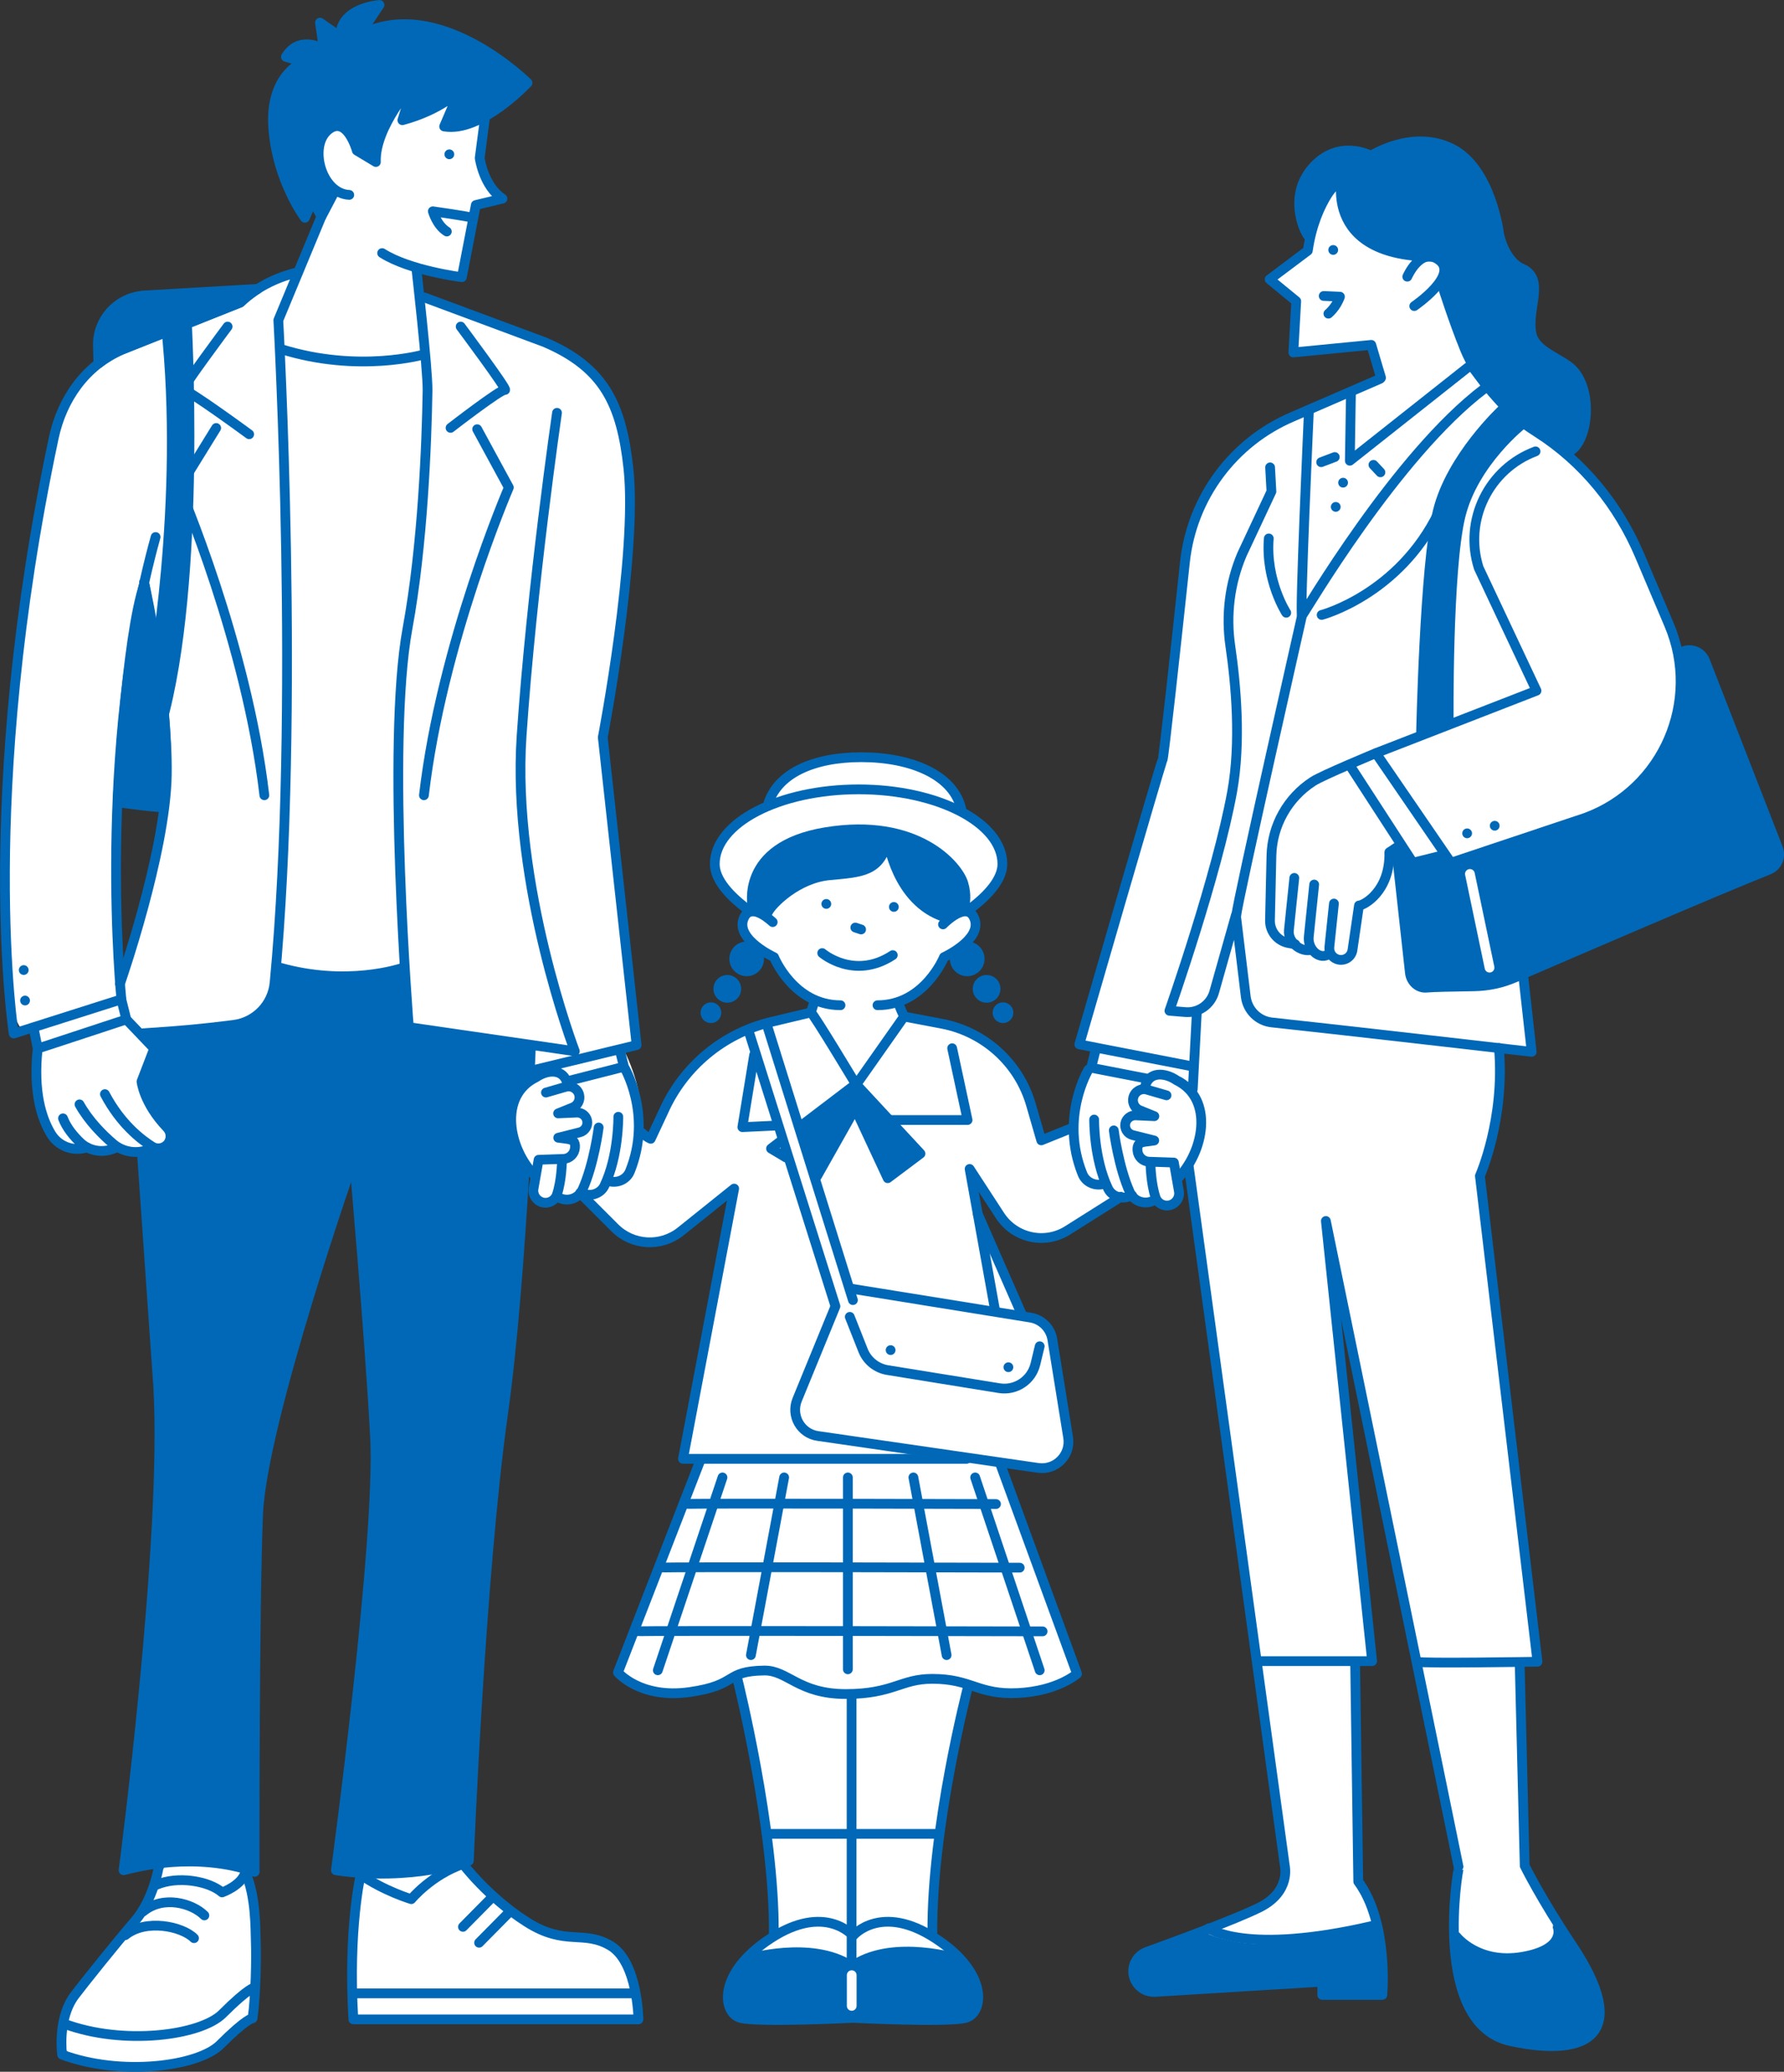 <?xml version="1.0" encoding="UTF-8"?><svg id="b" xmlns="http://www.w3.org/2000/svg" width="148.13" height="171.99" viewBox="0 0 148.13 171.99"><rect x="0" y="0" width="148.13" height="171.99" fill="#333333" stroke="none"/><defs><style>.d{stroke:#fff;}.d,.e{fill:none;}.d,.e,.f{stroke-linecap:round;stroke-linejoin:round;stroke-width:.81px;}.g{fill:#fff;}.h,.f{fill:#0068b7;}.e,.f{stroke:#0068b7;}</style></defs><g id="c"><g><g><path class="g" d="m21.25,167.75h.07s-.03,0-.07,0Z"/><path class="g" d="m147.55,70.46s-6.07-15.58-6.07-15.58c-.32-.98-1.5-.92-2.25-.56,0,0-.08-.35-.08-.35-1.88-5.57-4.41-12.23-8.99-16.07l-.36-.32s.43-.21.43-.21c2.02-1.29,1.67-5.8-.08-6.95-1.1-.83-2.65-1.19-3.07-2.7.7-7.94-.76-2.79-2.69-8.29-.22-3-2.7-8.11-6.44-7.64-2.11.1-3.42.75-4.1,1.2-2.32-1.67-6.3,1.24-5.92,3.98.04,1.13.33,1.87.75,2.62h0c-.25.79.02.39-.09,1.2-2.04,1.64-5.04,1.8-.88,4.16l-.23,4.2,6.43-.63.55,1.6s.45,1.42.45,1.42c-.33.1-6.64,2.4-8.24,3.28-10.48,5.77-8.15,14.1-9.83,26.62-1.25,6.22-5.87,20.92-6.99,25.23-.1.38,1.28.36,1.28.36,0,0-.57,1.58-.57,1.58-.48.96-1.18,2.12-1.31,4.83l-.05.35-.31-.04s-2.49,1-2.49,1c-1.22-6.6-4.75-9.7-11.39-10.32-.18-.42-.51-.91-.45-1.37.93-.33,1.74-.88,2.46-1.69,1.29-1.38.83-2.06,2.23-2.41-.33,3.89,4.61.1.71-.6.91-.77,1.46-2.15.21-2.78,0,0,.35-.27.35-.27,3.91-2.75,3.18-5.7-.74-7.87-1.42-5.32-9.31-5.2-13.34-3.52-1.4.69-2.3,1.73-2.64,3.03-4.36,1.79-6.25,5.4-1.72,8.4,0,0,.33.25.33.25-.36.24-.7.64-.68,1.12-.05.57.6,1.27.99,1.74-.8-.1-1.85.12-1.84,1.12.41,2.18,3.04.86,2-1.05.39.26,1.14.69,1.46.85.94,3.04,3.47,3.59,3.47,3.59l-.14.28-.27.85s-3.36.8-3.36.8c-7.27,1.53-8.99,7.49-9.76,9.43-.12.3-.69.29-1.09-.61.45-2.41-.93-5.85-1.55-6.82l1.13-.23s-2.8-25.53-2.8-25.53c.43-2.69,4.56-22.66.29-28.68-1.9-4.02-11.21-5.84-14.99-7.67l-.45.49s-.35-3.2-.35-3.2c1.34.45,3.2.69,3.82.82l1.15-5.97s2.08-.49,2.08-.49c-2.27-1.73-1.7-4.48-1.31-6.85,1-.58,3.17-2.17,3.47-2.72-1.13-1.67-9.58-6.93-14.04-3.82,0,0,1.7-2.56,1.7-2.56-4.82.72-1.35,4.1-4.66,1.55,0,0,.3,2.13.3,2.13-1.14-.45-2.11-.89-3.12.48,2.19.59,1.31.24.13,1.48-2.93,2.09.26,11.21,1.3,11.75l.64-1.5.84,1.56-1.95,4.7c-1.23.29-2.39.76-3.39,1.41,0,0-9.63.56-9.63.56-3.45.55-3.52,3.04-3.67,5.68C.69,34.49-2.04,91.03,2.84,85.16c.83,3.31-.8,10.77,4.43,10,.79.42,1.72.38,2.48-.05.54.33,1.19.52,1.82.4l.64-.13s-.32.55-.32.55c2.21,18.89,1.24,40.68-1.52,59.2.45-.11,2.04-.49,3.07-.57-.09.32-.25.59-.29,1.01-1.15,6.06-16.32,16.13-1.91,15.92,3.43.46,7.38-1.72,9.15-3.74.13-.09.32-.14.24-.3,0,0,.28-.02.28-.02.27-4.19.84-8.2-.8-12.47l.65.2s.25.07.29.08c0,0,0-.78,0-.78.17-11.85-1.25-32.62,4.4-46.45.5-.85,3.9-14.99,4.24-9.47,1.41,12.23,2.2,29.28-.06,43.36-.44,3.67-1.12,9.86-1.63,13.26.61.11,1.4.14,2.1.22,0,0-.08.36-.08.36-.28.19-.99,8.63-.59,11.79,0,0,23.5,0,23.5,0-.44-8.42-3.84-5.15-9.23-7.92-2.55-1.69-3.9-3.1-5.47-5.02,0,0,.63-.21.63-.21.29-17.05,3.31-37.58,4.66-58.01.32.36.67.93,1.05,1.24-.14.69-.48,1.88.5,2.1.57.18,1.05-.34,1.23-.82.25.99,1.46.58,1.95-.03,5.41,6.84,7.33,4.06,12.84-.44l-4.27,22.56s1.51,0,1.51,0c.03.01-6.98,17.84-6.89,17.84,1.83,2.33,7.45,1.82,9.96.1.82,5.33,2.96,13.57,3.01,21.82-5.26,3.27-5.2,7.56.15,6.85,6.54-.16,5.87-.18,12.57,0,1.83-.14,3.98.5,4.03-1.81.09-.67-.62-3.13-3.73-4.95l-.34-.14s.26-.29.26-.29c0-6.96,1.51-14.37,2.9-20.26-.15-.78.1-.38.63-.27,1.81,1.39,8.18-.17,8.47-.98,0,0-6.46-17.63-6.46-17.63,1.82.23,5.73,1.44,5.77-1.6,0-.11,0-.23-.03-.34,0,0-1.31-8.13-1.31-8.13-.16-1.24-1.37-1.82-2.5-1.87l-.06-.24-3.65-8.34-.46-2.53.59-.23s1.88,2.88,1.88,2.88c2.55,4.08,7.19.11,9.9-1.57.34.09.68-.04,1.01-.13.36.49,1.04.69,1.61.51.27-.51.15-.63.55-.05.54.79,1.84.21,1.65-.7l-.18-1.05c.23-.23.45-.48.64-.75,1.22-3.14,7.86,58.01,8.5,57.77.63,5.64-11.3,4.79-12.6,8.75,0,.88.74,1.63,1.61,1.63l14.08-.86v1.11s4.83,0,4.83,0c.11-2.58.01-6.39-2-9.29l-.27-18.42h1.41l-3.33-31.66s.64-.1.64-.1c2.34,11.48,7.41,35.88,9.7,47.2-.03.05.44,1.85.35,1.89-.56,1.29-.51,8.88.5,10.59.66,4.24,10.61,6.16,11.05,1.29-.12-3.49-4.96-9.02-6.23-12.14l-.42-17.01s1.46-.02,1.46-.02c-.02-.09-4.79-40.26-4.74-40.34.28.02,2.16-7.1,1.53-10.63l2.74.31-.71-6.42c5.98-2.58,16.61-7.16,20.46-8.68.66-.25.97-1.01.72-1.66ZM10.04,81.11s-.84-9.36-.26-14.51l3.79.47s-1.05,8.73-3.52,14.04Z"/><path class="h" d="m130.26,37.79s-3.63-2.46-4.97-3.39c-1.17-.82-3.07-2.89-4.04-5.28s-1.86-5.22-1.86-5.22c0,0,1.21-1.5.12-2.27s-1.66-.2-1.66-.2c0,0-4.07-.22-5.54-2.26-1.12-1.55-1.08-3.6-1.08-3.6,0,0-1.11,1.09-1.67,2.1s-.87,1.94-.87,1.94c0,0-2.23-2.47.18-5.59,2.1-2.71,4.98-1.09,4.98-1.09,0,0,2.99-2.31,6.68-.57s3.44,6.47,4.05,7.61.81,1.58,1.66,2.18,1.38,1.34,1.21,2.47-.65,1.66-.4,2.87.88,1.42,2.1,2.14c2.31,1.36,4.28,4.3,1.12,8.14Z"/><path class="g" d="m21.25,167.75l-.54.06c-.12.1.37-.02.54-.06Z"/></g><g><path class="h" d="m62.06,162.34s-1.17,1.11-1.44,2.27-.46,2.7,1.17,3.04c1.63.34,8.82-.09,8.82-.09,0,0,9,.43,9.74.03s1.14-2.06.71-3.13-1.81-2.24-1.81-2.24c0,0-3.44-.58-4.92-.15-1.47.43-3.38,1.08-3.38,1.08,0,0-2.49-1.26-4.64-1.04-2.15.22-4.24.25-4.24.25Z"/><path class="h" d="m120.48,71.62l11.19-3.74c5.64-2.09,8.75-7.92,7.66-13.58l.06-.1.46-.15c.7-.23,1.46.13,1.73.81l6.07,15.58c.27.7-.07,1.49-.77,1.77-4.16,1.65-16.6,7.01-21.08,8.95-1.08.47-2.23.71-3.41.73-1.5.02-3.47.06-3.93.11-.7.07-1.3-.51-1.38-1.22l-1.11-10.07.4-.55.96,1.47,2.54-.64.62.64Z"/><path class="h" d="m44.02,86.74l-10.08-1.47s-.16-1.93-.34-4.91l-.08-.03c-.32.11-4.73,1.58-10.31,0l-.29-.08c-.04.45-.08.9-.12,1.35-.17,1.82-1.58,3.27-3.39,3.5-2.32.3-4.29.49-7.55.7l-.2.07,1.14,1.19-1.05,2.73s.17,1.79,2.12,3.83c.38.4.38,1.03,0,1.42-.33.33-.83.39-1.22.16l-.15.16c-.23.11-.48.19-.72.23l.03.36,1.33,19.05c.79,12.62-2.87,40.26-2.87,40.26,1.18-.3,5.9-1.53,10.87.12,0,0-.02-21.93.29-29.66.32-7.73,7.96-29.54,7.96-29.54,0,0,1.28,14.38,1.75,23.06.47,8.68-3.25,36.01-3.25,36.01,6.31.95,11.04-.79,11.04-.79,0,0,.95-23.7,2.84-37.11.8-5.69,1.4-13.59,1.82-20.79-1.43-2.19-1.73-5.31.36-6.8.05-.97.09-1.92.13-2.81l-.06-.23Z"/><line class="e" x1="68.61" y1="75.04" x2="68.61" y2="75.04"/><line class="e" x1="74.22" y1="75.29" x2="74.22" y2="75.29"/><line class="e" x1="73.95" y1="112.08" x2="73.95" y2="112.08"/><line class="e" x1="83.73" y1="113.5" x2="83.73" y2="113.5"/><line class="e" x1="110.7" y1="20.75" x2="110.7" y2="20.75"/><line class="e" x1="71.02" y1="77" x2="71.5" y2="77.16"/><path class="e" d="m68.27,79.12s2.65,2.28,5.86.17"/><path class="e" d="m78.3,76.74s2.04-2.12,2.63-.42-2.55,3.14-2.55,3.14c0,0-1.61,3.99-5.52,3.99"/><path class="e" d="m64.16,76.55c-.53-.48-1.95-1.61-2.44-.23-.59,1.7,2.55,3.14,2.55,3.14,0,0,1.61,3.99,5.52,3.99"/><path class="e" d="m63.77,75.71c.35-.7,2.46-2.8,5.1-3.05,2.63-.25,4.25-.25,4.84-2.97,0,0,.68,5.18,4.76,6.46"/><path class="e" d="m62.49,75.29s-1.12-5.01,6.03-6.2c7.65-1.27,11.05,2.8,11.47,4.25.29.97.15,1.71.03,2.09"/><path class="e" d="m62.33,75.67c-1.73-1.23-2.98-2.63-2.98-3.94,0-3.43,5.35-6.2,11.94-6.2s11.94,2.78,11.94,6.2c0,1.26-1.17,2.61-2.81,3.81"/><path class="e" d="m63.74,66.9c.71-2.69,3.82-4.04,7.77-4.04,4.15,0,7.78,1.49,8.34,4.46"/><path class="e" d="m88.91,93.68l-2.45.99-.85-2.94c-.99-3.46-3.85-6.06-7.38-6.74l-3.16-.6-3.98,5.66s-3.5-5.83-3.76-6l-3.31.79c-3.97.95-7.26,3.69-8.92,7.41l-1.07,2.29s-.36-.15-.73-.49"/><polyline class="e" points="62.62 87.57 61.64 93.57 64.43 93.44"/><polyline class="e" points="73.28 92.98 80.34 92.98 79.06 87.02"/><polyline class="e" points="67.84 97.64 71.01 92.02 73.71 97.81 76.43 95.77 71.07 89.99 66.43 93.52"/><polyline class="e" points="64.71 94.82 64.02 95.35 65.26 96.09"/><path class="e" d="m82.62,108.76l-2.11-11.72,2.52,3.87c1.24,1.9,3.78,2.44,5.68,1.19l4.36-2.75"/><path class="e" d="m48.37,99.25l2.68,2.68c1.48,1.48,3.83,1.61,5.47.3l4.44-3.56-4.25,22.44h23.54"/><line class="e" x1="63.66" y1="85.02" x2="70.82" y2="107.93"/><path class="e" d="m62.16,85.58l7.21,22.86-3.18,7.76c-.54,1.33.3,2.81,1.72,3.01l18.29,2.65c1.47.21,2.73-1.06,2.49-2.53l-1.31-8.13c-.15-.94-.89-1.67-1.82-1.82l-14.75-2.38"/><line class="e" x1="84.84" y1="109.12" x2="81.19" y2="100.79"/><line class="e" x1="67.33" y1="84.05" x2="67.6" y2="83.21"/><path class="e" d="m75.07,84.39s-.52-1.07-.42-1.07"/><path class="e" d="m90.38,88.79s-2.4,3.95-.5,8.67c.29.73,1.13,1.06,1.87.79h0"/><path class="e" d="m90.85,92.94s-.04,3.22,1.15,5.72c.29.61,1.01.89,1.65.7l.36-.11"/><path class="e" d="m92.48,93.84s.39,3.06,1.35,5.17c.32.7,1.15,1,1.86.7"/><path class="e" d="m95.53,96.67s.03,1.58.42,2.74c.17.49.69.77,1.19.64h0c.51-.13.84-.63.75-1.15l-.42-2.39-2.06-.07c-.51-.02-.92-.41-.96-.92h0c-.05-.53.17-.68.71-.75l.68-.09-1.79-.45c-.43-.11-.7-.54-.61-.98h0c.09-.4.45-.67.85-.66l1.56.07-1.21-.49c-.42-.17-.65-.62-.54-1.06h0c.13-.5.64-.8,1.14-.65l1.62.47"/><path class="e" d="m95.06,90.26c.32-1.37,1.7-1.22,2.63-.58,3.13,1.53,2.3,5.96.05,8.2"/><path class="e" d="m98.97,88.52l-9.35-1.82s6.75-23.36,6.91-23.62c.1-.16,1.09-9.24,1.86-16.43.58-5.35,4-9.96,8.95-12.06l7.25-3.14"/><polyline class="e" points="95.33 89.56 90.6 88.64 91 87.06"/><path class="e" d="m126.47,80.93l.71,6.39s-15.94-1.84-21.57-2.44c-1.14-.12-2.03-1.01-2.17-2.14l-.82-6.77-1.8,6.38c-.3,1.06-1.31,1.76-2.4,1.67l-1.32-.11s3.94-11.2,5.21-18.19c.74-4.11.32-8.86-.15-12.07-.38-2.59-.06-5.23.97-7.64l2.44-5.21-.11-2"/><path class="e" d="m108.68,34.11s-.78,17.2-.57,16.99,7.82-13.31,15.13-18.83"/><path class="e" d="m98.69,96.73l7.99,58.15s.53,2.16-2.1,3.47c-1.97.98-6.97,2.82-9.36,3.69-.76.27-1.23,1.05-1.11,1.85h0c.13.88.91,1.52,1.8,1.47l13.88-.85v1.1h4.99s.53-5.99-2-9.41l-.26-18.14"/><line class="e" x1="99.37" y1="84.11" x2="99.04" y2="90.41"/><path class="e" d="m50.44,98.02h0c.73.27,1.58-.06,1.87-.79,1.9-4.72-.5-8.67-.5-8.67l-.33-1.31"/><path class="e" d="m51.34,92.71s.04,3.22-1.15,5.72c-.29.61-1.01.89-1.65.7l-.36-.11"/><path class="e" d="m49.71,93.6s-.39,3.06-1.35,5.17c-.32.7-1.15,1-1.86.7"/><path class="e" d="m46.66,96.44s-.03,1.58-.42,2.74c-.17.49-.69.77-1.19.64h0c-.51-.13-.84-.63-.75-1.15l.42-2.39,2.06-.07c.51-.02.92-.41.96-.92h0c.05-.53-.17-.68-.71-.75l-.68-.09,1.79-.45c.43-.11.7-.54.61-.98h0c-.09-.4-.45-.67-.85-.66l-1.56.07,1.21-.49c.42-.17.65-.62.54-1.06h0c-.13-.5-.64-.8-1.14-.65l-1.62.47"/><path class="e" d="m47.13,90.02c-.32-1.37-1.7-1.22-2.63-.58-3.13,1.53-2.3,5.96-.05,8.2"/><path class="e" d="m44.36,88.82l8.5-2.06-2.81-25.55s2.9-15.13,2.13-22.32c-.58-5.35-2.03-8.38-6.97-10.49l-9.98-3.71"/><line class="e" x1="51.72" y1="88.58" x2="47.22" y2="89.73"/><path class="e" d="m104.47,137.9h9.46l-3.84-36.54s11.09,53.89,11.04,53.74-2.31,12.93,4.31,14.35,9.92-.72,5.1-7.94c-2.63-3.94-3.94-6.62-3.94-6.62l-.42-16.88"/><path class="e" d="m117.72,137.95c0,.16,9.94,0,9.94,0l-4.78-40.33s2.1-4.73,1.58-10.62"/><path class="e" d="m100.37,160.08s3,2.26,13.62-.21"/><path class="e" d="m120.93,160.77s1.79,2.31,5.47,1.68c3.68-.63,2.94-2.47,2.94-2.47"/><path class="e" d="m58.15,121.23l-6.84,17.61s1.84,2.21,5.94,1.63c4.1-.58,2.84-1.74,6.2-1.79,1.96-.03,2.84,1.95,6.78,1.95s4.55-1.26,7.18-1.26c3.28,0,3.79,1.34,7.1,1.18s4.92-1.6,4.92-1.6l-6.41-17.51"/><path class="e" d="m111.41,14.68s-2.19,1.8-2.82,6.13l-3.17,2.38,2.21,1.81-.24,4.26,6.47-.63.81,2.73"/><path class="e" d="m112.17,32.69s-.05,2.84-.09,5.56l9.81-7.76"/><line class="e" x1="109.7" y1="38.37" x2="110.83" y2="37.94"/><line class="e" x1="114.04" y1="38.59" x2="114.62" y2="39.21"/><path class="e" d="m120.48,71.62l11.19-3.74c6.45-2.39,9.6-9.68,6.92-16.01l-2.44-5.75c-1.77-4.18-4.7-7.79-8.53-10.23-1.57-1-2.79-1.96-5.31-5.36"/><path class="e" d="m126.5,35.13s-4.13,3.21-5.23,7.71-.98,17.16-.98,17.16"/><path class="e" d="m124.74,34s-4.26,3.94-5.36,8.44-1.39,18.58-1.39,18.58"/><path class="e" d="m127.5,37.47h0c-3.89,1.46-5.97,5.71-4.72,9.67l4.8,10.2-13.33,5.18s-4.45,1.84-5.23,2.35c-2.1,1.36-3.4,3.67-3.45,6.18l-.12,5.35c-.02.92.63,1.72,1.54,1.89l.56.1"/><path class="e" d="m107.47,72.88l-.45,4.34c-.1.95.92,1.81,1.79,1.65"/><path class="e" d="m109.12,73.43l-.45,4.34c-.1.95.77,1.89,1.56,1.5"/><path class="e" d="m110.76,75.01l-.38,3.61c-.04.43.2.84.61,1h0c.58.23,1.22-.14,1.31-.76l.54-3.69c.39,0,2.6-1.18,2.52-4.42l.71-.47"/><polyline class="e" points="119.86 70.99 117.32 71.62 112.13 63.62"/><path class="e" d="m80.34,140.16s-3,11.59-2.92,20.27"/><path class="e" d="m70.87,160.66s2.29-2.68,6.78.24c4.5,2.92,4.02,6.23,2.52,6.62-1.5.39-9.23,0-9.23,0"/><path class="e" d="m79.63,162.63s-5.36-1.66-8.68.47"/><path class="e" d="m61.25,139.45s3.08,12.38,3,21.06"/><path class="e" d="m70.79,160.66s-2.29-2.68-6.78.24c-4.5,2.92-4.02,6.23-2.52,6.62s9.23,0,9.23,0"/><line class="e" x1="70.71" y1="167.52" x2="70.71" y2="140.95"/><line class="e" x1="63.68" y1="152.24" x2="77.74" y2="152.24"/><path class="e" d="m62.04,162.63s5.28-1.58,8.6.55"/><path class="e" d="m56.91,124.86c.24-.08,25.79,0,25.79,0"/><path class="e" d="m54.86,130.14c.24-.08,29.81,0,29.81,0"/><path class="e" d="m52.81,135.43c.24-.08,33.76,0,33.76,0"/><line class="e" x1="70.4" y1="122.65" x2="70.4" y2="138.58"/><line class="e" x1="65.11" y1="122.65" x2="62.35" y2="137.4"/><line class="e" x1="59.99" y1="122.65" x2="54.62" y2="138.66"/><line class="e" x1="75.84" y1="122.65" x2="78.6" y2="137.4"/><line class="e" x1="80.97" y1="122.65" x2="86.33" y2="138.66"/><path class="e" d="m70.56,109.32l1.1,2.78c.34.87,1.12,1.49,2.04,1.64l9.27,1.5c1.36.22,2.67-.64,3-1.99l.36-1.49"/><line class="e" x1="121.82" y1="69.18" x2="121.82" y2="69.18"/><line class="e" x1="111.52" y1="40.07" x2="111.52" y2="40.07"/><line class="e" x1="110.91" y1="42.08" x2="110.91" y2="42.08"/><line class="e" x1="124.11" y1="68.55" x2="124.11" y2="68.55"/><path class="e" d="m139.38,54.19l.46-.15c.7-.23,1.46.13,1.73.81l6.07,15.58c.27.7-.07,1.49-.77,1.77-4.16,1.65-16.6,7.01-21.08,8.95-1.08.47-2.23.71-3.41.73-1.5.02-3.47.06-3.93.11-.7.07-1.3-.51-1.38-1.22l-1.11-10.07"/><path class="e" d="m108.11,51.1s-5.39,23.83-5.45,24.86"/><path class="e" d="m109.74,51.05s6.4-1.68,9.72-8.51"/><path class="e" d="m106.8,50.87s-1.73-2.66-1.45-6.17"/><path class="e" d="m110.3,26.04s.64-.51.96-1.41l-1.35-.06"/><path class="e" d="m111.43,14.81s-1.79,7.57,9.98,6.37"/><path class="e" d="m117.43,25.41s3.94-2.68,1.92-3.91c-1.47-.9-2.5,1.47-2.5,1.47"/><path class="e" d="m108.68,19.62c-.19,0-1.88-3.18.29-5.67,2.18-2.5,4.87-1.02,4.87-1.02,0,0,3.46-2.24,6.73-.58s3.91,7.11,3.91,7.11c.26,1.22.98,2.44,1.86,2.82,2.05.87.38,3.33.83,5.45.27,1.28,1.92,1.85,3.04,2.65,2.22,1.58,1.75,6.61-.11,7.19"/><g><path class="f" d="m11.8,24.54l9.61-.56c-.5.32-.99.69-1.46,1.13l-9.82,3.91c-.71.3-1.36.7-1.96,1.16-.01-.5-.03-.99-.04-1.47-.05-2.13,1.54-3.94,3.66-4.16Z"/><path class="f" d="m13.6,66.96c-.02.19-3.83-.36-3.83-.36,0,0,.67-13.64,2.22-18.14,0,0,2.54,11.13,1.61,18.5Z"/><path class="h" d="m27.84,15.76c-1.46-1.06-1.91-3.84-.63-4.95,1.58-1.37,2.42,1.68,2.42,1.68l1.58.95c-.11-2.94,3.15-6.52,3.15-6.52l-.95,3.05c3.15-.84,4.73-2.42,4.73-2.42l-1.26,2.94c3.05.53,6.92-3.62,6.92-3.62,0,0-7.45-7.42-13.97-3.95l1.68-2.52s-3.26.21-3.26,2.63l-1.68-1.16.32,2.21s-2-1.26-3.15.63l1.47.42s-2.84,1.05-2.52,5.47,2.63,7.47,2.63,7.47l.63-1.47.74,1.37,1.05-2,.1-.21Z"/><line class="e" x1="37.31" y1="12.81" x2="37.31" y2="12.81"/><line class="e" x1="2.08" y1="83.06" x2="2.08" y2="83.06"/><line class="e" x1="1.97" y1="80.53" x2="1.97" y2="80.53"/><path class="e" d="m31.73,21.01c2.31,1.47,6.62,2,6.62,2l1.16-5.99,2.21-.53c-1.58-1.05-1.89-3.37-1.89-3.37l.45-3.42"/><path class="e" d="m39.2,18.07c-.32-.11-3.26-.53-3.26-.53,0,0,.32,1.16,1.16,1.68"/><path class="e" d="m29,16.18c-2.31-.11-3.37-4-1.79-5.36s2.42,1.68,2.42,1.68l1.58.95c-.11-2.94,3.15-6.52,3.15-6.52l-.95,3.05c3.15-.84,4.73-2.42,4.73-2.42l-1.26,2.94c3.05.53,6.92-3.62,6.92-3.62,0,0-7.45-7.42-13.97-3.95l1.68-2.52s-3.26.21-3.26,2.63l-1.68-1.16.32,2.21s-2-1.26-3.15.63l1.47.42s-2.84,1.05-2.52,5.47,2.63,7.47,2.63,7.47l.63-1.47.74,1.37,1.05-2"/><path class="e" d="m34.57,22.28s.96,8.42.93,10.15c-.07,4.31-.39,12.82-1.66,19.72-1.79,9.67.11,33.12.11,33.12l13.78,2s-5.26-13.78-4.42-26.18c.84-12.41,2.94-26.82,2.94-26.82"/><path class="e" d="m26.69,17.96l-3.58,8.62s1.82,32.65-.31,55c-.17,1.82-1.58,3.27-3.39,3.5-2.32.3-4.29.49-7.55.7"/><path class="e" d="m24.72,22.6c-1.41.34-3.24,1.05-4.76,2.52l-9.82,3.91c-3.04,1.3-5,4.11-5.68,7.34-6.37,30.08-3.32,49.43-3.32,49.43l8.94-2.84s-2.1-20.61,2.84-38.38"/><path class="e" d="m18.9,27.11s-4,5.36-3.68,5.26,5.47,3.68,5.47,3.68"/><path class="e" d="m21.95,66.02c-1.47-12.62-7.05-25.55-7.05-25.55l3.05-4.94"/><path class="e" d="m38.25,27.11s4,5.36,3.68,5.26-4.52,3.15-4.52,3.15"/><path class="e" d="m35.2,66.02c1.47-12.62,7.05-25.55,7.05-25.55l-2.63-4.84"/><path class="e" d="m23.37,28.99c6.41,2,11.81.44,11.81.44"/><polyline class="e" points="2.82 85.48 3.13 87.05 10.49 84.63 10.07 82.95"/><path class="e" d="m10.49,84.63l2.31,2.42-1.05,2.73s.17,1.79,2.12,3.83c.38.4.38,1.03,0,1.42h0c-.33.33-.85.4-1.24.15-.94-.59-2.63-1.9-3.92-4.35"/><path class="e" d="m12.49,95.36h0c-1.02.48-2.24.32-3.1-.41-.91-.78-2.03-1.91-2.79-3.27"/><path class="e" d="m9.65,95.26h0c-.98.49-2.17.35-2.97-.4-.56-.53-1.14-1.22-1.45-2.02"/><path class="e" d="m7.23,95.26l-.13.03c-1.11.3-2.28-.17-2.87-1.16-.77-1.28-1.49-3.48-1.1-7.08"/><path class="e" d="m11.96,48.35c-.08-.37,2,9.46,1.89,15.98s-3.89,17.35-3.89,17.35"/><path class="e" d="m33.52,80.32c-.32.11-4.73,1.58-10.31,0"/><path class="e" d="m21.13,155.38c-4.97-1.66-9.68-.42-10.87-.12,0,0,3.65-27.64,2.87-40.26l-1.33-19.05"/><path class="e" d="m43.56,97.02c-.42,7.08-1,14.76-1.79,20.34-1.89,13.41-2.84,37.11-2.84,37.11,0,0-4.73,1.74-11.04.79,0,0,3.72-27.34,3.25-36.01-.47-8.68-1.75-23.06-1.75-23.06,0,0-7.64,21.81-7.96,29.54s-.29,29.66-.29,29.66"/><path class="e" d="m44.08,86.96c-.03.79-.07,1.62-.11,2.48"/><g><path class="e" d="m38.44,154.74s2.09,2.78,5.3,4.82c3.2,2.04,4.72.62,6.97,1.98,2.25,1.36,2.3,6.1,2.3,6.1h-23.67c-.45-7.59.61-12.01.61-12.01,1.98,1.37,4.2,2.03,4.2,2.03,0,0,1.66-2.01,4.3-2.92Z"/><line class="e" x1="29.65" y1="165.48" x2="52.51" y2="165.48"/><line class="e" x1="38.44" y1="159.96" x2="40.86" y2="157.51"/><line class="e" x1="39.78" y1="161.28" x2="42.21" y2="158.82"/><path class="e" d="m5.35,168.01c4.87,1.81,11.3.99,13.13-.84,2.2-2.2,2.68-2.18,2.68-2.18"/><path class="e" d="m13.29,154.78c-.1.21-.14.35-.14.35,0,0-.43,2.59-1.95,4.35-1.52,1.77-4.28,5.21-5.01,6.18-1.45,1.95-1.03,4.91-1.03,4.91,4.87,1.81,11.3.99,13.13-.84,2.2-2.2,2.68-2.18,2.68-2.18.27-1.87.32-5.03.27-6.31-.04-1.16.02-3.8-.88-5.86"/><path class="e" d="m16.97,159.01c-.99-.99-3.4-1.71-5.09-.32"/><path class="e" d="m16.11,160.9c-.99-.99-4.02-1.63-5.71-.25"/><path class="e" d="m12.99,156.47c1.73-.75,4.32-.34,5.45.63,0,0,1.66-.58,1.94-1.71"/></g><path class="f" d="m15.49,26.24s1.3,21.97-2.1,33.91l-.8-3.59s2.78-14.85,1.18-29.64l1.73-.68Z"/></g><path class="h" d="m129.39,160.03s2.82,3.39,3.15,5.05.95,4.18-2.13,4.73c-2.76.5-6.75-.13-8.08-2.02s-1.55-5.58-1.62-7.21c0,0,1.34,2.2,5.05,1.89s3.63-2.44,3.63-2.44Z"/><path class="h" d="m114.41,160.12s.64,1.79.47,2.9,0,2.61,0,2.61l-5.13.08s-.02-1.17,0-1.1-13.67.85-13.67.85c0,0-1.37.24-1.79-1.13s.71-1.96,1.49-2.34,4.3-1.56,4.3-1.56c0,0,2.43,1.37,6.97.83s7.37-1.13,7.37-1.13Z"/><line class="e" x1="114.25" y1="62.53" x2="120.48" y2="71.62"/><line class="d" x1="122.05" y1="72.55" x2="123.68" y2="80.33"/><path class="h" d="m117.99,61.02s.28-14.08,1.39-18.58,5.36-8.44,5.36-8.44l1.72,1.17s-4.09,3.17-5.19,7.67-.98,17.16-.98,17.16l-2.3,1.03Z"/><line class="d" x1="70.72" y1="163.97" x2="70.72" y2="166.52"/><polygon class="h" points="67.84 97.64 71.01 92.02 73.71 97.81 76.43 95.77 71.07 89.99 66.43 93.52 67.84 97.64"/><path class="h" d="m62.4,75.43c0,.1,1.13.64,1.13.64,0,0,1.53-2.36,3.89-3.03,2.36-.67,4.23-.37,5.17-1.16s1.04-2.08,1.04-2.08c0,0,.43,2.69,2.2,4.53,1.78,1.84,2.79,1.96,2.79,1.96,0,0,.7-.64,1.5-.67,0,0,.4-1.99-.89-3.55-1.29-1.56-2.88-2.39-5.7-2.91s-5.7-.24-8.05.89-3.31,2.76-3.09,5.39Z"/><circle class="h" cx="62" cy="79.6" r="1.44"/><circle class="h" cx="60.39" cy="82.09" r="1.15"/><circle class="h" cx="59.03" cy="84.07" r=".86"/><circle class="h" cx="80.31" cy="79.6" r="1.44"/><circle class="h" cx="81.92" cy="82.09" r="1.15"/><circle class="h" cx="83.28" cy="84.07" r=".86"/></g></g></g></svg>